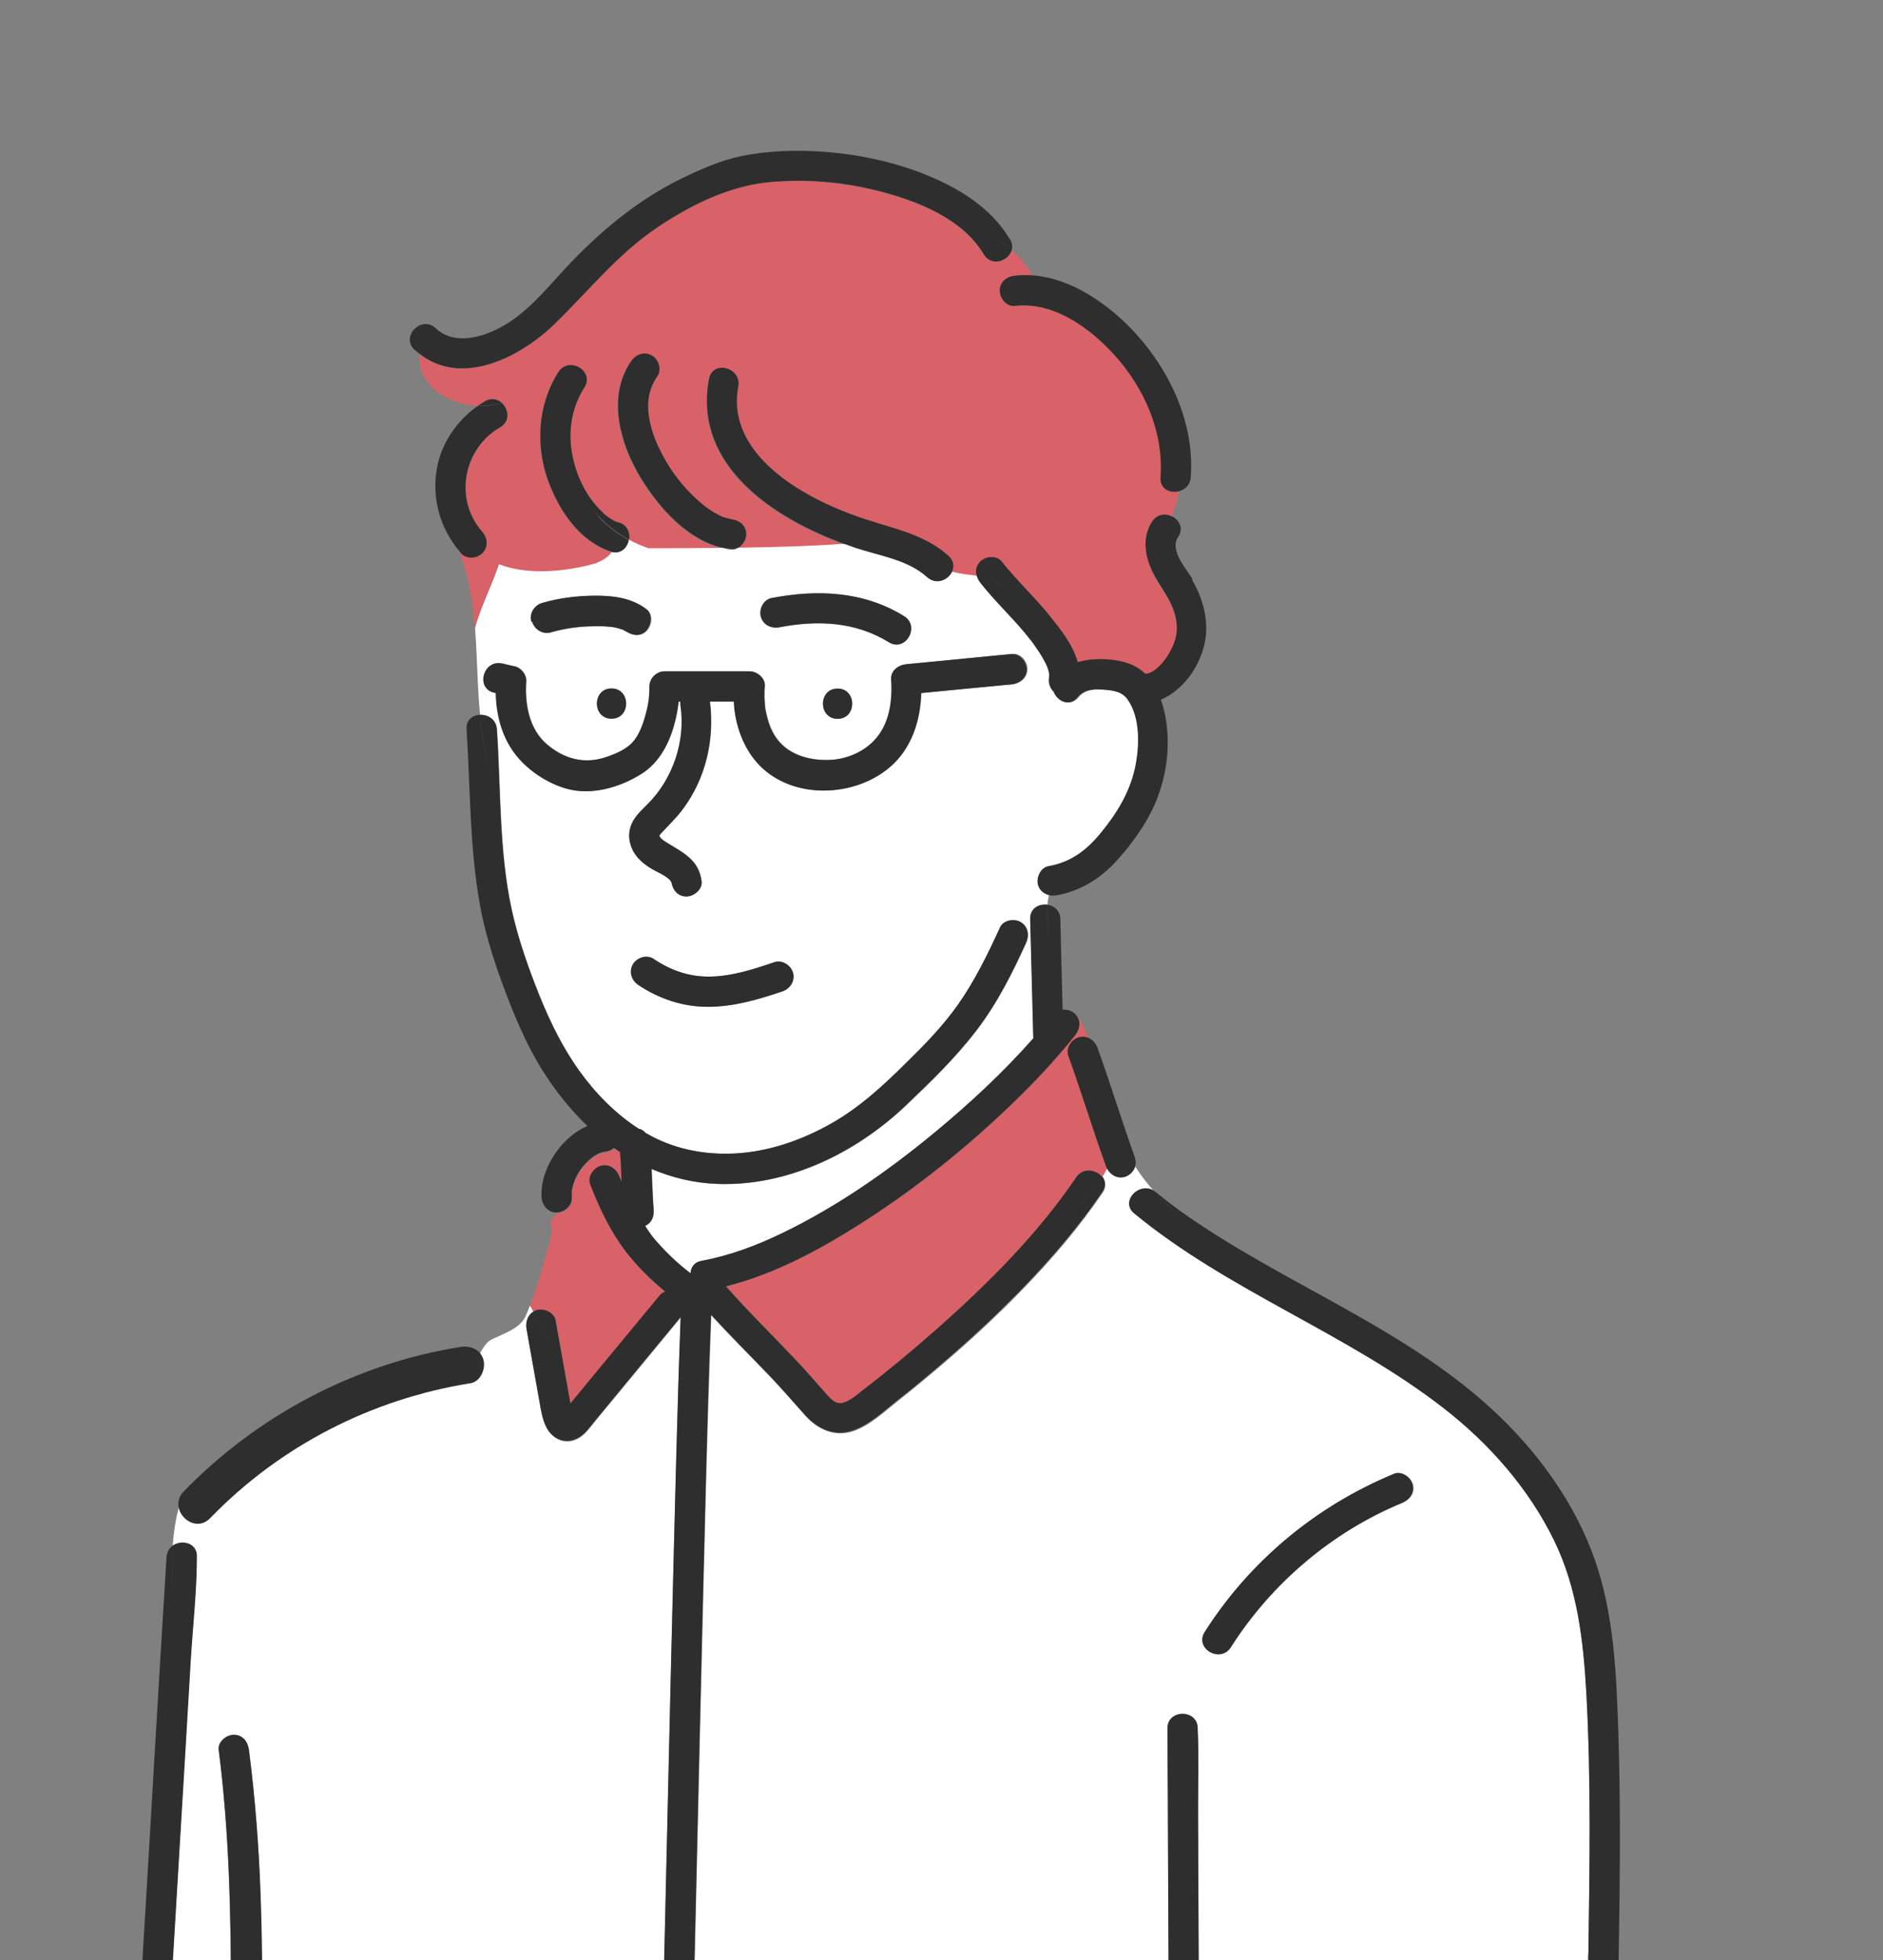 <?xml version="1.0" encoding="UTF-8"?>
<svg id="_レイヤー_2" data-name="レイヤー 2" xmlns="http://www.w3.org/2000/svg" xmlns:xlink="http://www.w3.org/1999/xlink" viewBox="0 0 108.45 112.84">
  <rect x="0" y="0" width="108.45" height="112.84" fill="#808080" stroke="none"/>
  <defs>
    <style>
      .cls-1 {
        fill: none;
      }

      .cls-2 {
        fill: #d86267;
      }

      .cls-3 {
        fill: #fff;
      }

      .cls-4 {
        fill: #2e2e2e;
      }

      .cls-5 {
        fill: #fbf0ca;
      }

      .cls-6 {
        clip-path: url(#clippath);
      }
    </style>
    <clipPath id="clippath">
      <rect class="cls-1" width="108.45" height="112.84"/>
    </clipPath>
  </defs>
  <g id="_レイヤー_1-2" data-name="レイヤー 1">
    <g class="cls-6">
      <g>
        <g>
          <path class="cls-5" d="M27.97,75.99c.08,0,.05,0,0,0h0Z"/>
          <path class="cls-5" d="M6.43,78.06s0,0,.02,0c0,0,0,0,0,0,0,0,0,0-.01,0Z"/>
          <path class="cls-5" d="M34.45,66.44s.02,0,.03,0c0,0,0,0,0,0-.01,0-.02,0-.03.01Z"/>
          <path class="cls-5" d="M6.45,78.07s.05.04.06.03c-.02-.01-.04-.03-.06-.04h0Z"/>
          <path class="cls-3" d="M30.74,75.55s0,0,0,0c0,0,0-.01,0-.02,0,0,0,.01,0,.02Z"/>
          <path class="cls-2" d="M30.8,74.68c-.1.3-.11.58-.06.85,0,0,0,.01,0,.02.06-.04.13-.07.21-.09.42-.12.99.14,1.07.61.1.54.19,1.08.29,1.63.14.8.29,1.61.43,2.41.04.24.08.49.13.73.08-.1.16-.2.24-.29.54-.65,1.07-1.3,1.61-1.95,1.1-1.33,2.21-2.67,3.31-4,.08-.1.18-.16.3-.2-.84-.69-1.61-1.45-2.28-2.32-.89-1.16-1.52-2.48-2.04-3.85-.17-.44.19-.96.61-1.07.49-.13.9.17,1.07.61.04.09.08.19.12.29,0-.05,0-.1,0-.16-.02-.38-.03-.76-.05-1.14,0-.13-.02-.26-.03-.39-.12-.08-.23-.16-.35-.24-.15.13-.33.19-.53.22,0,0,0,0,0,0-.05.01-.1.02-.15.03-.04,0-.07.02-.11.04,0,0-.02.01-.11.04-.03.02-.07.03-.1.05-.08.04-.16.09-.23.14-.03.02-.06.04-.09.07,0,0,0,0,0,0-.08.07-.15.13-.23.21-.07.07-.13.14-.2.21-.03.03-.05.06-.08.09-.11.16-.22.32-.32.5-.04.08-.08.17-.12.25-.01.04-.03.08-.04.12-.06.16-.1.33-.13.5,0,.04,0,.07,0,.11,0,.09,0,.18,0,.27.03.49-.43.85-.87.87-.02,0-.03,0-.05,0-.07.16-.19.31-.33.47.09.34.1.7,0,1.04-.11.43-.24.86-.36,1.28-.24.86-.48,1.71-.81,2.55.07.12.14.24.21.37-.05-.26-.05-.54.06-.85Z"/>
          <path class="cls-3" d="M18.23,81.23c-.36,1.82-1.42,2.06-3.45,2.78-.91.32-1.17,2.59-1.95,2.02-.17-.13-.33-.27-.48-.43-.49.3-1.09.38-1.7.21-.43.96-.62,2.03-.7,3.16.53-.36,1.42-.14,1.37.67,0,.03,0,.06,0,.08,0,1.93-.23,3.89-.35,5.82-.24,3.97-.48,7.94-.71,11.91-.27,4.59-.55,9.18-.82,13.78-.23,3.81-.46,7.63-.68,11.44-.1,1.59-.19,3.18-.29,4.76-.01.25-.12.44-.26.58h6.13c-.17-.16-.28-.4-.32-.66-.36-2.78-.57-5.57-.67-8.37-.34-9.43.45-18.85-.76-28.25-.06-.47.45-.87.87-.87.51,0,.81.4.87.87.36,2.78.57,5.57.67,8.37.34,9.43-.45,18.85.76,28.25.03.26-.11.49-.31.66h22.66c-.31-.1-.55-.36-.53-.79.01-.28.02-.57.04-.85.13-3.34.22-6.68.31-10.02.12-4.64.23-9.28.34-13.92.12-5.03.23-10.07.35-15.1.11-4.52.21-9.05.34-13.57.07-2.64.15-5.27.25-7.91-1.34,1.63-2.69,3.25-4.03,4.88-.3.36-.6.72-.9,1.09-.28.34-.54.73-.92.96-.74.45-1.54.11-1.9-.62-.23-.48-.3-.97-.39-1.48-.25-1.38-.49-2.76-.74-4.15-.07-.39.06-.78.4-.98,0,0,0-.01,0-.02-.07-.12-.14-.25-.21-.37-.08.21-.16.42-.26.63-.31.68-1.22.97-1.91,1.3-.8.38-.81,1.81-1.53,1.33-.27-.18-.82.16-1-.07-.33,1.05-.74.37-1.2,1.38-.53,1.16-1.79.37-3.26.42-.75.03-1.15,2.09-1.63,1.52-.47-.56-.6-.07-.57-.79"/>
          <path class="cls-2" d="M66.34,32.83c-.42-.89-.55-1.95.02-2.81.29-.43.76-.47,1.13-.3.19-.48.36-.96.41-1.44-.51.13-1.11-.13-1.06-.8.19-2.61-.93-5.15-2.67-7.06-1.42-1.56-3.49-3.07-5.72-2.81-.47.05-.87-.44-.87-.87,0-.51.4-.82.87-.87.33-.04.67-.04,1-.02-.31-.58-.71-1.04-1.19-1.46-.17.65-1.16,1-1.61.26-1.17-1.96-3.57-2.97-5.69-3.55-2.17-.59-4.47-.82-6.71-.6-2.31.23-4.53,1.33-6.43,2.62-2.28,1.54-3.95,3.66-5.91,5.56-1.94,1.88-5.31,3.62-7.75,1.7-.16,1.83,1.68,2.91,3.36,2.99.13-.09.26-.18.4-.26.36-.21.72-.13.96.08.22-.08.43-.18.6-.32l-.44.44.44-.44c-.18.13-.38.24-.6.32.41.35.52,1.07-.08,1.42-2.12,1.22-2.69,4.14-1.02,6.02.31.35.35.88,0,1.23-.02.02-.05.04-.08.06,1.63,1.31,4.5,1.12,6.58.53.51-.2.79-.43.94-.67-.02,0-.04,0-.06-.01-1.78-.59-2.95-2.32-3.58-4-.78-2.08-.64-4.45.56-6.33.6-.94,2.11-.07,1.5.88-.95,1.49-1.01,3.24-.43,4.88.24.67.6,1.34,1.06,1.87.12.14.26.28.39.42.06.06.12.11.18.17.08.07.04.03.09.07.13.1.28.18.42.27.04.02.07.04.11.05.02,0,.14.05.14.05.49.16.65.61.59,1,.37.2.74.36,1.12.49,1.4,0,2.85,0,4.31-.02-2.03-.44-3.67-2.3-4.71-3.98-1.21-1.97-2.01-4.71-.58-6.78.27-.39.76-.57,1.19-.31.38.22.58.8.31,1.19-.48.7-.61,1.49-.49,2.3.15.98.55,1.89,1.07,2.73.52.84,1.15,1.6,1.9,2.24.29.25.62.48,1.01.69.25.13.15.09.41.18.07.02.15.05.22.06.05.01.36.05.13.03.47.05.87.36.87.87,0,.31-.2.63-.48.79,2.06-.03,4.13-.1,6.15-.23-4.11-1.5-8.75-4.54-7.81-9.52.21-1.1,1.89-.63,1.68.46-.52,2.74,1.57,4.79,3.75,6.05,1.14.66,2.35,1.18,3.6,1.59,1.67.54,3.41.88,4.75,2.09.32.29.33.64.19.93.47.13.97.17,1.46.24-.08-.28-.03-.58.21-.82.3-.3.94-.37,1.23,0,.86,1.09,1.88,2.04,2.76,3.12.62.77,1.35,1.68,1.62,2.68.27-.09.56-.14.85-.16.74-.06,1.64.02,2.32.33.28.13.52.3.73.5,0,0,.01,0,.02,0,.56-.06,1.09-.74,1.37-1.23.39-.68.52-1.3.34-2.07-.23-1.01-.93-1.74-1.36-2.66Z"/>
          <path class="cls-2" d="M61.92,59.61c-1.12,1.4-2.35,2.71-3.64,3.95-2.6,2.5-5.44,4.79-8.48,6.74-2.45,1.57-5.14,3.04-7.99,3.76,1.27,1.43,2.64,2.77,3.95,4.16.64.67,1.23,1.38,1.86,2.07.24.27.49.56.89.48.42-.09.81-.44,1.14-.7,1.51-1.16,2.97-2.37,4.39-3.63,2.92-2.59,5.74-5.4,7.94-8.65.4-.59,1.15-.45,1.49-.03.1-.16.19-.33.28-.49-.02-.04-.04-.08-.05-.12-.76-2.11-1.41-4.26-2.17-6.36-.16-.44.18-.95.61-1.07.19-.05.38-.03.54.03-.15-.41-.34-.79-.53-1.17l-.05.05c.15.32.06.69-.17.98Z"/>
          <path class="cls-2" d="M27.7,31.92c-.33.26-.86.26-1.15-.06-.04-.04-.07-.09-.1-.13.55,1.45.78,2.95.89,4.45.33-1.23.96-2.45,1.38-3.68-.37-.15-.71-.33-1.01-.57Z"/>
          <path class="cls-3" d="M64.97,40.25c-.33-.44-.83-.5-1.35-.54-.58-.04-1.12-.03-1.51.44-.47.57-1.17.22-1.38-.32-.22-.21-.31-.53-.26-.85,0,0,0-.01,0-.02,0-.05,0-.1,0-.15,0,0,0,0,0,0,0,0,0-.01,0-.03-.01-.05-.03-.11-.04-.16-.02-.06-.04-.11-.05-.17,0-.03-.02-.05-.03-.08-.06-.13-.12-.25-.19-.38-.16-.29-.34-.56-.53-.83-.05-.07-.11-.15-.16-.22-.01-.02-.03-.03-.04-.05,0,0-.02-.02-.04-.05-.11-.14-.22-.27-.33-.41-.82-.98-1.76-1.87-2.55-2.87-.1-.12-.17-.26-.21-.41-.49-.07-.99-.11-1.46-.24-.24.47-.91.77-1.42.3-1.13-1.02-2.76-1.23-4.16-1.7-.19-.07-.39-.14-.59-.21-2.02.14-4.09.2-6.15.23-.12.06-.25.1-.39.09-.16-.02-.31-.04-.47-.08-1.46.01-2.91.02-4.31.02-.38-.13-.75-.29-1.12-.49-.08.45-.45.83-.99.69-.14.24-.43.47-.94.67-1.69.48-3.92.7-5.56.05-.41,1.23-1.05,2.45-1.38,3.68.08,1.04.11,2.08.16,3.11.16.34.38.68.67,1.03-.29-.34-.51-.68-.67-1.03.03.63.07,1.26.13,1.89.45-.02.94.25.98.83.23,3.44.12,7.02.85,10.37.32,1.46.79,2.88,1.33,4.27.68,1.77,1.46,3.47,2.56,5.01.93,1.3,2.07,2.47,3.42,3.34.08.02.15.05.21.08.06.04.13.1.19.16.11.06.21.13.32.18,1.57.84,3.36,1.13,5.13.99,1.85-.15,3.66-.8,5.26-1.71,1.66-.94,3.01-2.21,4.37-3.55,1.05-1.03,2.08-2.09,2.93-3.3.97-1.38,1.71-2.9,2.41-4.43.2-.43.82-.53,1.19-.31.43.25.51.76.31,1.19-.8,1.76-1.67,3.49-2.85,5.03-1.2,1.57-2.62,2.95-4.05,4.31-2.88,2.75-6.83,4.69-10.88,4.54-1.36-.05-2.62-.36-3.79-.86,0,.15.01.3.02.45.02.38.03.76.05,1.14,0,.16.02.33.03.49,0,.07.01.14.02.21,0,.03,0,.06,0,.09,0,.08,0,0-.01-.07.05.42-.1.79-.48.97.11.16.22.33.33.49.03.03.09.12.09.12.05.06.09.11.14.17.1.12.21.24.32.36.21.23.43.45.66.67.37.35.72.64,1.08.92,0-.33.19-.64.63-.72,1.64-.3,3.21-.9,4.7-1.62,3.13-1.52,6.04-3.54,8.72-5.76,2.02-1.67,3.95-3.47,5.69-5.43,0-.24-.01-.47-.02-.71-.05-2.05-.11-4.1-.16-6.15-.02-.62.5-.89.98-.83.01-.2.04-.4.09-.58-.26-.08-.47-.27-.56-.58-.12-.42.14-.99.61-1.07,1.3-.22,2.21-.93,3.03-1.94.89-1.1,1.63-2.29,1.94-3.68.27-1.22.34-2.93-.44-4ZM44.43,34.43c2.63-.51,5.31-.4,7.64,1.04.95.59.08,2.1-.88,1.5-1.93-1.19-4.12-1.28-6.3-.86-.46.09-.94-.13-1.07-.61-.12-.43.15-.98.61-1.07ZM48.24,41.38c-1.12,0-1.12-1.74,0-1.74s1.12,1.74,0,1.74ZM31.25,34.72c.95-.28,1.98-.4,2.97-.42,1.07-.02,2.17.11,3.04.78.38.3.29.92,0,1.23-.35.38-.87.28-1.23,0,.22.17-.01,0-.08-.03,0,0-.02-.01-.04-.02-.01,0-.03,0-.06-.02-.18-.06-.37-.11-.56-.14,0,0-.06,0-.09-.01-.02,0-.04,0-.05,0-.12-.01-.24-.02-.36-.03-.23-.01-.46-.01-.68,0-.24,0-.48.02-.72.04-.11.01-.22.02-.34.04-.01,0-.02,0-.02,0,0,0,0,0,0,0-.04,0-.09.01-.13.02-.39.06-.77.14-1.15.25-.47.14-.93-.17-1.07-.61-.15-.45.17-.94.61-1.07ZM35.22,41.38c-1.12,0-1.12-1.74,0-1.74s1.12,1.74,0,1.74ZM45.07,57.07c-1.36.47-2.78.88-4.24.89-1.46.01-2.85-.44-4.06-1.26-.39-.26-.56-.76-.31-1.19.23-.39.8-.58,1.19-.31,1.01.68,2.09,1.05,3.3,1.02,1.26-.03,2.48-.43,3.66-.83.45-.15.95.18,1.07.61.13.47-.16.92-.61,1.07ZM58.28,39.39c-1.74.17-3.47.34-5.21.5-.05,1.6-.56,3.2-1.81,4.27-2.05,1.74-5.57,1.89-7.51-.12-.91-.94-1.41-2.32-1.47-3.66h-1.38c.27,2.19-.24,4.44-1.58,6.22-.36.47-.78.86-1.17,1.3-.05.06-.13.12-.16.2,0,0,0,.01,0,.02,0,0,0,.01.01.02.07.15.26.27.4.35.96.6,1.86.99,2.02,2.24.06.47-.45.87-.87.87-.51,0-.81-.4-.87-.87.02.16-.03-.03-.08-.08-.07-.06-.13-.12-.21-.17-.19-.14-.41-.24-.62-.35-.46-.24-.91-.57-1.2-1-.29-.44-.4-.98-.25-1.5.17-.57.61-.95,1.01-1.36,1.45-1.45,2.19-3.62,1.88-5.65-.01-.08-.01-.16-.01-.24h-.1c-.06.47-.15.94-.27,1.38-.31,1.1-.89,2.16-1.87,2.78-1.22.77-2.83,1.25-4.26.87-1.19-.32-2.38-1.11-3.09-2.11-.71-.99-1.01-2.2-1.04-3.41-.03,0-.06-.01-.09-.02-1.09-.25-.63-1.93.46-1.68.25.06.49.11.74.17.35.08.66.48.64.84-.09,1.3.15,2.76,1.2,3.65.99.84,2.15,1.15,3.39.73.6-.21,1.25-.48,1.65-.99.29-.38.47-.84.59-1.29.2-.69.27-1.11.27-1.79,0-.47.4-.87.87-.87h4.9c.43,0,.92.4.87.87-.01.14-.02.28-.02.42,0,.15,0,.31.02.46,0,.09.01.17.02.26,0,.03,0,.05,0,.06,0,.01,0,.03.01.06.15.84.38,1.49.91,2.03.69.72,1.79.99,2.83.94.87-.04,1.84-.4,2.51-1.09.92-.95,1.09-2.29,1.01-3.55-.03-.51.43-.83.87-.87,2.03-.2,4.06-.39,6.09-.59.47-.05.87.43.87.87,0,.5-.4.83-.87.87Z"/>
          <path class="cls-3" d="M91.49,112.48c.07-5.01.15-10.04-.12-15.05-.16-2.99-.52-6.02-1.85-8.74-1.46-3-3.75-5.59-6.37-7.63-5.56-4.32-12.37-6.72-17.82-11.21-.82-.67.24-1.8,1.09-1.33-.37-.41-.72-.87-1.03-1.36-.09.28-.33.51-.6.59-.43.12-.83-.12-1.02-.49-.09.17-.18.33-.28.49.19.24.25.57.02.91-1.34,1.97-2.89,3.79-4.55,5.5-1.52,1.58-3.14,3.07-4.81,4.49-.81.69-1.63,1.37-2.47,2.03-.78.62-1.58,1.38-2.53,1.71-1.06.36-2.03-.08-2.75-.87-.68-.76-1.34-1.53-2.05-2.27-1.12-1.17-2.28-2.32-3.38-3.52-.12,3.19-.21,6.38-.3,9.57-.12,4.64-.23,9.28-.34,13.92-.12,5.03-.23,10.07-.35,15.1-.11,4.52-.21,9.05-.34,13.57-.09,3.11-.17,6.23-.31,9.34-.02.43-.28.69-.6.79h28.65c-.05-1.45,0-2.92,0-4.37-.01-3.24-.03-6.47-.04-9.71-.01-3.76-.03-7.52-.04-11.27-.01-3.09-.02-6.18-.04-9.28,0-1.3-.01-2.59-.02-3.89,0-1.12,1.74-1.12,1.74,0,0,.02,0,.04,0,.07.07,1.58.01,3.17.02,4.75.01,3.24.03,6.47.04,9.71.01,3.76.03,7.52.04,11.27.01,3.09.02,6.18.04,9.28,0,1.14,0,2.29.01,3.43h21.7c.01-2.99.2-5.99.28-8.97.16-5.52.29-11.04.36-16.57ZM80.76,86.52c-4.04,1.67-7.52,4.63-9.86,8.31-.6.94-2.11.07-1.5-.88,2.61-4.1,6.42-7.26,10.91-9.11.44-.18.96.2,1.07.61.14.49-.17.89-.61,1.07Z"/>
          <path class="cls-5" d="M34.48,66.43s.07-.02.1-.03c0,0-.05,0-.09.03,0,0,0,0-.01,0Z"/>
          <path class="cls-4" d="M33.84,28.96c.67,1,1.84,2,1.37,2.81.54.15.92-.24.99-.69-.9-.49-1.74-1.19-2.36-2.12Z"/>
          <path class="cls-4" d="M35.62,30.08s-.13-.05-.14-.05c-.04-.02-.08-.03-.11-.05-.14-.08-.29-.17-.42-.27-.05-.04,0,0-.09-.07-.06-.05-.12-.11-.18-.17-.14-.13-.27-.27-.39-.42-.46-.53-.82-1.2-1.06-1.87-.58-1.64-.52-3.39.43-4.88.6-.95-.9-1.82-1.5-.88-1.2,1.89-1.33,4.26-.56,6.33.63,1.68,1.8,3.41,3.58,4,.02,0,.04,0,.06.01.47-.81-.7-1.81-1.37-2.81.62.93,1.46,1.63,2.36,2.12.07-.4-.1-.84-.59-1Z"/>
          <path class="cls-4" d="M42.98,30.76c0-.51-.4-.82-.87-.87.23.02-.08-.02-.13-.03-.08-.02-.15-.04-.22-.06-.25-.08-.15-.04-.41-.18-.39-.2-.72-.44-1.01-.69-.75-.64-1.39-1.4-1.9-2.24-.51-.84-.92-1.75-1.07-2.73-.12-.81,0-1.6.49-2.3.27-.39.07-.97-.31-1.19-.43-.25-.92-.08-1.19.31-1.43,2.07-.63,4.82.58,6.78,1.03,1.68,2.68,3.54,4.71,3.98.28,0,.57,0,.85,0,.28-.15.48-.48.48-.79Z"/>
          <path class="cls-4" d="M42.49,31.55c-.29,0-.57,0-.85,0,.15.03.31.06.47.08.14.01.27-.02.39-.09Z"/>
          <path class="cls-4" d="M54.62,31.99c-1.35-1.21-3.08-1.54-4.75-2.09-1.25-.41-2.46-.92-3.6-1.59-2.17-1.27-4.27-3.31-3.75-6.05.21-1.1-1.47-1.56-1.68-.46-.94,4.98,3.69,8.02,7.81,9.52.74-.05,1.47-.11,2.18-.18-.72.07-1.45.13-2.18.18.2.07.4.14.59.21,1.4.47,3.03.68,4.16,1.7.52.46,1.19.17,1.42-.3-.5-.14-.98-.38-1.37-.91.39.53.87.77,1.37.91.14-.29.13-.64-.19-.93Z"/>
          <path class="cls-4" d="M65.4,19.19c-1.49-1.63-3.66-3.18-5.95-3.34.21.39.39.83.52,1.35-.13-.52-.31-.96-.52-1.35-.33-.02-.66-.02-1,.02-.47.05-.87.36-.87.87,0,.43.4.93.87.87,2.22-.26,4.3,1.25,5.72,2.81,1.74,1.91,2.86,4.45,2.67,7.06-.05.67.55.93,1.06.8.04-.36.02-.71-.1-1.07.12.36.14.71.1,1.07.34-.09.65-.35.68-.8.23-3.06-1.15-6.06-3.18-8.29Z"/>
          <path class="cls-4" d="M58.16,13.77c-1.13-1.9-3.13-3.06-5.14-3.83-2.24-.85-4.69-1.25-7.08-1.26-1.08,0-2.16.09-3.22.3-1.2.25-2.34.75-3.43,1.28-2.43,1.18-4.51,2.88-6.38,4.82-1.16,1.2-2.2,2.58-3.61,3.49-1.16.75-3.03,1.43-4.2.33-.81-.77-2.05.46-1.23,1.23.1.09.2.16.3.24.02-.18.05-.37.1-.56-.06.19-.09.38-.1.56,2.44,1.92,5.81.18,7.75-1.7,1.96-1.9,3.63-4.02,5.91-5.56,1.91-1.29,4.12-2.39,6.43-2.62,2.24-.22,4.54,0,6.71.6,2.12.58,4.53,1.59,5.69,3.55.44.74,1.44.39,1.61-.26-.27-.23-.58-.45-.9-.67.33.22.63.44.9.67.05-.19.03-.4-.1-.62Z"/>
          <path class="cls-4" d="M28.89,23.18c-.41.15-.88.21-1.36.18-1.21.84-2.11,2.15-2.37,3.61-.3,1.71.18,3.43,1.29,4.75-.13-.34-.27-.68-.44-1.02.17.34.31.68.44,1.02.04.04.07.09.1.13.29.33.82.32,1.15.06-.77-.62-1.26-1.56-1.26-2.96,0,1.4.49,2.34,1.26,2.96.03-.02.05-.04.08-.06.35-.35.31-.88,0-1.23-1.66-1.88-1.1-4.8,1.02-6.02.61-.35.49-1.07.08-1.42Z"/>
          <path class="cls-4" d="M28.89,23.18c-.25-.21-.6-.29-.96-.08-.14.08-.27.17-.4.26.48.02.96-.04,1.36-.18Z"/>
          <path class="cls-4" d="M44.6,55.39c-1.18.4-2.4.8-3.66.83-1.21.03-2.29-.34-3.3-1.02-.39-.26-.96-.08-1.19.31-.25.43-.08.93.31,1.19,1.21.81,2.6,1.27,4.06,1.26,1.45-.01,2.87-.43,4.24-.89.44-.15.74-.6.61-1.07-.12-.43-.62-.76-1.07-.61Z"/>
          <path class="cls-4" d="M48.24,41.38c1.12,0,1.12-1.74,0-1.74s-1.12,1.74,0,1.74Z"/>
          <path class="cls-4" d="M35.22,39.63c-1.12,0-1.12,1.74,0,1.74s1.12-1.74,0-1.74Z"/>
          <path class="cls-4" d="M30.64,35.79c.14.44.6.75,1.07.61.38-.11.76-.19,1.15-.25.04,0,.09-.01.13-.02,0,0,0,0,0,0,0,0,.01,0,.02,0,.11-.01.22-.03.34-.04.24-.02.48-.04.72-.04.23,0,.46,0,.68,0,.12,0,.24.01.36.03,0,0,.03,0,.05,0,.03,0,.09.01.09.01.19.03.38.08.56.14.03.01.05.02.06.02.02.01.04.02.04.02.07.04.31.2.08.03.36.28.89.38,1.23,0,.29-.31.39-.93,0-1.23-.86-.67-1.97-.79-3.04-.78-.99.01-2.02.14-2.97.42-.44.13-.75.62-.61,1.07Z"/>
          <path class="cls-4" d="M52.07,35.47c-2.33-1.44-5.01-1.55-7.64-1.04-.46.09-.73.64-.61,1.07.13.48.61.7,1.07.61,2.18-.42,4.37-.33,6.3.86.96.59,1.83-.91.88-1.5Z"/>
          <path class="cls-4" d="M63.47,67.75c-.4.65-.86,1.24-1.33,1.7.46-.46.93-1.05,1.33-1.7-.33-.42-1.09-.56-1.49.03-2.2,3.24-5.02,6.06-7.94,8.65-1.42,1.26-2.89,2.48-4.39,3.63-.33.26-.72.61-1.14.7-.39.08-.64-.21-.89-.48-.62-.69-1.22-1.4-1.86-2.07-1.32-1.39-2.69-2.73-3.95-4.16,2.85-.71,5.54-2.18,7.99-3.76,3.04-1.95,5.88-4.24,8.48-6.74,1.29-1.24,2.52-2.55,3.64-3.95.29-.37.36-.87,0-1.23-.18-.18-.46-.27-.72-.25-.04-1.44-.07-2.88-.11-4.32,0-.3-.02-.59-.02-.89-.01-.5-.37-.78-.76-.83-.03.65.1,1.39.1,2.12,0-.73-.14-1.46-.1-2.12-.48-.06-1,.21-.98.83.05,2.05.11,4.1.16,6.15,0,.24.01.47.02.71-1.74,1.97-3.67,3.76-5.69,5.43-2.68,2.21-5.58,4.24-8.72,5.76-1.5.73-3.06,1.32-4.7,1.62-.43.08-.62.39-.63.72-.37-.28-.72-.57-1.08-.92-.23-.21-.45-.44-.66-.67-.11-.12-.21-.24-.32-.36-.05-.06-.09-.11-.14-.17,0,0-.06-.08-.09-.12-.12-.16-.23-.32-.33-.49.38-.18.53-.55.48-.97,0,.07.02.15.01.07,0-.03,0-.06,0-.09,0-.07-.01-.14-.02-.21-.01-.16-.02-.33-.03-.49-.02-.38-.04-.76-.05-1.14,0-.15-.01-.3-.02-.45,1.17.5,2.44.81,3.79.86,4.05.15,8-1.79,10.88-4.54,1.43-1.36,2.85-2.74,4.05-4.31,1.18-1.54,2.05-3.27,2.85-5.03.19-.43.12-.94-.31-1.19-.37-.22-1-.12-1.19.31-.7,1.53-1.44,3.05-2.41,4.43-.85,1.21-1.88,2.27-2.93,3.3-1.35,1.34-2.7,2.6-4.37,3.55-1.61.91-3.41,1.56-5.26,1.71-1.77.14-3.56-.15-5.13-.99-.11-.06-.21-.12-.32-.18-.06-.07-.13-.13-.19-.16-.06-.04-.13-.06-.21-.08-1.34-.87-2.49-2.04-3.42-3.34-1.11-1.55-1.89-3.25-2.56-5.01-.53-1.39-1.01-2.81-1.33-4.27-.73-3.36-.62-6.93-.85-10.37-.04-.58-.53-.86-.98-.83.1,1.03.26,2.04.55,3.03-.3-.99-.46-2-.55-3.03-.41.02-.8.3-.76.83.22,3.36.17,6.79.77,10.11.27,1.48.71,2.93,1.22,4.34.69,1.89,1.45,3.76,2.55,5.45.7,1.07,1.51,2.07,2.42,2.94-.68.29-1.26.79-1.72,1.4-.57.75-.98,1.75-.92,2.71.03.44.36.86.82.87.06-.12.09-.24.09-.36,0,.12-.04.24-.09.36.02,0,.03,0,.05,0,.45-.02.9-.38.87-.87,0-.09,0-.18,0-.27,0-.04,0-.07,0-.11.03-.17.07-.34.13-.5.01-.04.03-.08.04-.12.04-.08.08-.17.12-.25.09-.17.2-.34.32-.5.03-.03.05-.06.08-.09.06-.07.13-.14.2-.21.07-.07.15-.14.23-.21,0,0,0,0,0,0,.03-.02.06-.04.09-.07.07-.05.15-.1.23-.14.03-.02.07-.03.1-.05,0,0-.02,0-.03,0,.01,0,.02,0,.03-.01,0,0,0,0,.01,0,.04-.02.08-.03.09-.03.04-.01.07-.03.11-.04.05-.01.1-.02.15-.03,0,0,0,0,0,0,.2-.02.37-.08.53-.22.11.08.23.16.35.24,0,.13.02.26.03.39.02.38.04.76.05,1.14,0,.05,0,.1,0,.16-.04-.1-.08-.19-.12-.29-.17-.44-.59-.74-1.07-.61-.42.12-.78.63-.61,1.07.53,1.36,1.15,2.68,2.04,3.85.67.87,1.44,1.63,2.28,2.32-.11.04-.22.11-.3.2-1.1,1.33-2.21,2.67-3.31,4-.54.65-1.07,1.3-1.61,1.95-.08.1-.16.2-.24.29-.05-.24-.08-.49-.13-.73-.14-.8-.29-1.61-.43-2.41l-.29-1.63c-.08-.46-.65-.72-1.07-.61-.08.02-.15.06-.21.09.17.86.92,1.52.92,2.18,0-.66-.76-1.33-.92-2.18-.33.2-.46.59-.4.98.25,1.38.49,2.76.74,4.15.09.51.16,1.01.39,1.49.36.74,1.16,1.07,1.9.62.38-.23.64-.62.92-.96.3-.36.6-.72.9-1.09,1.34-1.63,2.69-3.25,4.03-4.88-.1,2.63-.18,5.27-.25,7.91-.12,4.52-.23,9.05-.34,13.57-.12,5.03-.23,10.07-.35,15.1-.11,4.64-.22,9.28-.34,13.92-.09,3.34-.18,6.68-.31,10.02-.01.28-.02.57-.04.85-.02.43.22.69.53.79h.61c.32-.1.58-.36.6-.79.14-3.11.22-6.22.31-9.34.12-4.52.23-9.05.34-13.57.12-5.03.23-10.07.35-15.1.11-4.64.22-9.28.34-13.92.08-3.19.17-6.38.3-9.57,1.1,1.2,2.25,2.34,3.38,3.52.71.74,1.36,1.51,2.05,2.27.71.79,1.69,1.24,2.75.87.96-.33,1.75-1.09,2.53-1.71.84-.66,1.66-1.34,2.47-2.03,1.67-1.42,3.28-2.91,4.81-4.49,1.65-1.71,3.21-3.53,4.55-5.5.23-.34.17-.67-.02-.91Z"/>
          <path class="cls-4" d="M65.38,66.68c-.76-2.11-1.41-4.26-2.17-6.36-.16-.44-.59-.74-1.07-.61-.43.12-.77.63-.61,1.07.76,2.11,1.41,4.26,2.17,6.36.02.04.03.08.05.12.23-.42.42-.85.57-1.29-.15.44-.34.87-.57,1.29.19.37.58.61,1.02.49.27-.07.51-.31.6-.59-.23-.37-.44-.76-.62-1.19.17.43.39.82.62,1.19.05-.16.06-.32,0-.48Z"/>
          <path class="cls-4" d="M93.2,99.5c-.11-3.23-.26-6.57-1.33-9.66-1.09-3.14-3.09-5.97-5.47-8.27-5.15-4.98-12.08-7.47-17.9-11.49-.67-.46-1.32-.95-1.94-1.46-.05-.04-.1-.07-.15-.1.75.83,1.57,1.54,2.27,2.24-.7-.7-1.52-1.4-2.27-2.24-.84-.47-1.9.65-1.09,1.33,5.45,4.49,12.26,6.89,17.82,11.21,2.62,2.03,4.91,4.63,6.37,7.63,1.33,2.72,1.68,5.75,1.85,8.74.28,5.01.19,10.04.12,15.05-.08,5.52-.21,11.04-.36,16.57-.08,2.99-.27,5.98-.28,8.97h1.74c.09-2.48.16-4.96.24-7.44.16-5.41.29-10.83.38-16.24.08-4.94.17-9.89,0-14.82Z"/>
          <path class="cls-4" d="M9.96,88.97c-.06.88-.07,1.79-.07,2.7,0-.91,0-1.82.07-2.7-.2.14-.35.36-.37.67-.1,1.59-.19,3.18-.29,4.76-.23,3.81-.46,7.63-.68,11.44-.27,4.59-.55,9.18-.82,13.78-.24,3.97-.48,7.94-.71,11.91-.12,1.93-.34,3.89-.35,5.82,0,.03,0,.06,0,.08-.01.25.06.44.19.58h1.3c.14-.14.24-.33.26-.58.1-1.59.19-3.18.29-4.76.23-3.81.46-7.63.68-11.44.27-4.59.55-9.18.82-13.78.24-3.97.48-7.94.71-11.91.12-1.93.34-3.89.35-5.82,0-.03,0-.06,0-.08.05-.81-.85-1.03-1.37-.67Z"/>
          <path class="cls-4" d="M69.12,134.58c-.01-3.09-.02-6.18-.04-9.28-.01-3.76-.03-7.52-.04-11.27-.01-3.24-.03-6.47-.04-9.71,0-1.58.05-3.17-.02-4.75,0-.02,0-.04,0-.07,0-1.12-1.75-1.12-1.74,0,0,1.3.01,2.59.02,3.89.01,3.09.02,6.18.04,9.28.01,3.76.03,7.52.04,11.27.01,3.24.03,6.47.04,9.71,0,1.45-.04,2.91,0,4.37h1.75c0-1.14,0-2.29-.01-3.43Z"/>
          <path class="cls-4" d="M68.69,33.35c-.39-.65-1.35-1.66-.83-2.45.33-.5.05-.98-.37-1.18-.19.47-.4.94-.56,1.41.16-.47.37-.94.56-1.41-.37-.17-.85-.13-1.13.3-.57.86-.44,1.92-.02,2.81.43.92,1.13,1.65,1.36,2.66.18.77.05,1.39-.34,2.07-.28.49-.81,1.17-1.37,1.23,0,0-.01,0-.02,0-.21-.2-.45-.37-.73-.5-.68-.31-1.58-.39-2.32-.33-.29.02-.58.08-.85.16-.27-1-1-1.91-1.62-2.68-.87-1.08-1.9-2.03-2.76-3.12-.29-.37-.93-.3-1.23,0-.24.24-.29.54-.21.82.72.11,1.41.3,1.96,1.03-.54-.72-1.24-.92-1.96-1.03.04.14.11.28.21.41.79,1.01,1.73,1.89,2.55,2.87.11.13.22.27.33.41.02.03.04.05.04.05.01.02.03.03.04.05.05.07.11.14.16.22.19.27.37.54.53.83.07.12.13.25.19.38.01.03.02.05.03.08.02.06.04.11.05.17.02.05.03.11.04.16,0,.01,0,.02,0,.03,0,0,0,0,0,0,0,.05,0,.1,0,.15,0,.01,0,.02,0,.02-.06.32.04.64.26.85.21.55.9.89,1.38.32.39-.47.93-.49,1.51-.44.52.04,1.02.1,1.35.54.78,1.06.71,2.78.44,4-.31,1.39-1.04,2.58-1.94,3.68-.82,1.01-1.73,1.71-3.03,1.94-.46.08-.72.65-.61,1.07.08.3.3.49.56.58.08-.29.22-.55.45-.79-.23.23-.37.5-.45.79.16.05.34.06.51.03,1.31-.23,2.45-.91,3.36-1.88.94-1.01,1.81-2.21,2.35-3.48.61-1.46.83-3.06.61-4.62-.06-.42-.16-.86-.31-1.28,1.42-.61,2.43-2.18,2.59-3.69.12-1.12-.24-2.28-.81-3.24Z"/>
          <path class="cls-4" d="M80.29,84.84c-4.48,1.85-8.3,5.01-10.91,9.11-.6.95.9,1.82,1.5.88,2.34-3.68,5.82-6.64,9.86-8.31.43-.18.74-.58.61-1.07-.11-.41-.63-.79-1.07-.61Z"/>
          <path class="cls-4" d="M15.77,137.36c-1.2-9.39-.42-18.82-.76-28.25-.1-2.8-.31-5.59-.67-8.37-.06-.47-.36-.87-.87-.87-.42,0-.93.4-.87.87,1.2,9.39.42,18.82.76,28.25.1,2.8.31,5.59.67,8.37.03.26.14.49.32.66h1.12c.2-.16.34-.4.31-.66Z"/>
          <path class="cls-4" d="M58.28,37.65c-2.03.2-4.06.39-6.09.59-.45.04-.9.36-.87.87.08,1.26-.09,2.61-1.01,3.55-.67.69-1.63,1.05-2.51,1.09-1.04.05-2.14-.22-2.83-.94-.53-.54-.75-1.2-.91-2.03,0-.03,0-.05-.01-.06,0-.01,0-.03,0-.06,0-.09-.02-.17-.02-.26-.01-.15-.02-.31-.01-.46,0-.14,0-.28.02-.42.05-.47-.44-.87-.87-.87h-4.9c-.47,0-.87.4-.87.87,0,.68-.07,1.1-.27,1.79-.13.45-.31.91-.59,1.29-.39.52-1.05.79-1.65.99-1.23.42-2.4.11-3.39-.73-1.05-.89-1.29-2.35-1.2-3.65.02-.36-.29-.76-.64-.84l-.74-.17c-1.09-.25-1.56,1.43-.46,1.68.03,0,.06.01.09.02.02,1.21.33,2.43,1.04,3.41.72.99,1.91,1.79,3.09,2.11,1.43.38,3.04-.1,4.26-.87.99-.62,1.56-1.68,1.87-2.78.13-.45.22-.91.27-1.38h.1c0,.08,0,.16.01.24.3,2.03-.44,4.2-1.88,5.65-.4.4-.85.79-1.01,1.36-.15.51-.04,1.05.25,1.5.29.44.74.76,1.2,1,.21.11.43.21.62.35.08.05.14.11.21.17.06.05.1.24.08.08.06.47.36.87.87.87.42,0,.93-.4.87-.87-.16-1.25-1.06-1.64-2.02-2.24-.13-.08-.32-.2-.4-.35,0-.01,0-.02-.01-.02,0,0,0,0,0-.02.03-.07.11-.14.16-.2.4-.43.82-.82,1.17-1.3,1.34-1.78,1.86-4.02,1.58-6.22h1.38c.06,1.34.56,2.72,1.47,3.66,1.94,2,5.47,1.86,7.51.12,1.25-1.06,1.77-2.67,1.81-4.27,1.74-.17,3.47-.34,5.21-.5.47-.05.87-.37.87-.87,0-.44-.4-.92-.87-.87Z"/>
          <path class="cls-4" d="M6.44,78.07s0,0,0,0c.02.01.04.03.06.04,0,0-.01-.02-.06-.04Z"/>
          <path class="cls-4" d="M34.47,66.43c.09-.02.12-.04.11-.04-.03.01-.07.02-.1.03,0,0,0,0,0,0Z"/>
        </g>
        <path class="cls-4" d="M26.52,77.54c-6.04.96-11.68,3.93-15.94,8.32-.97,1,.56,2.54,1.53,1.53,4.02-4.15,9.28-6.85,14.98-7.76.58-.09.89-.81.76-1.33-.16-.62-.76-.85-1.33-.76h0Z"/>
      </g>
    </g>
  </g>
</svg>
